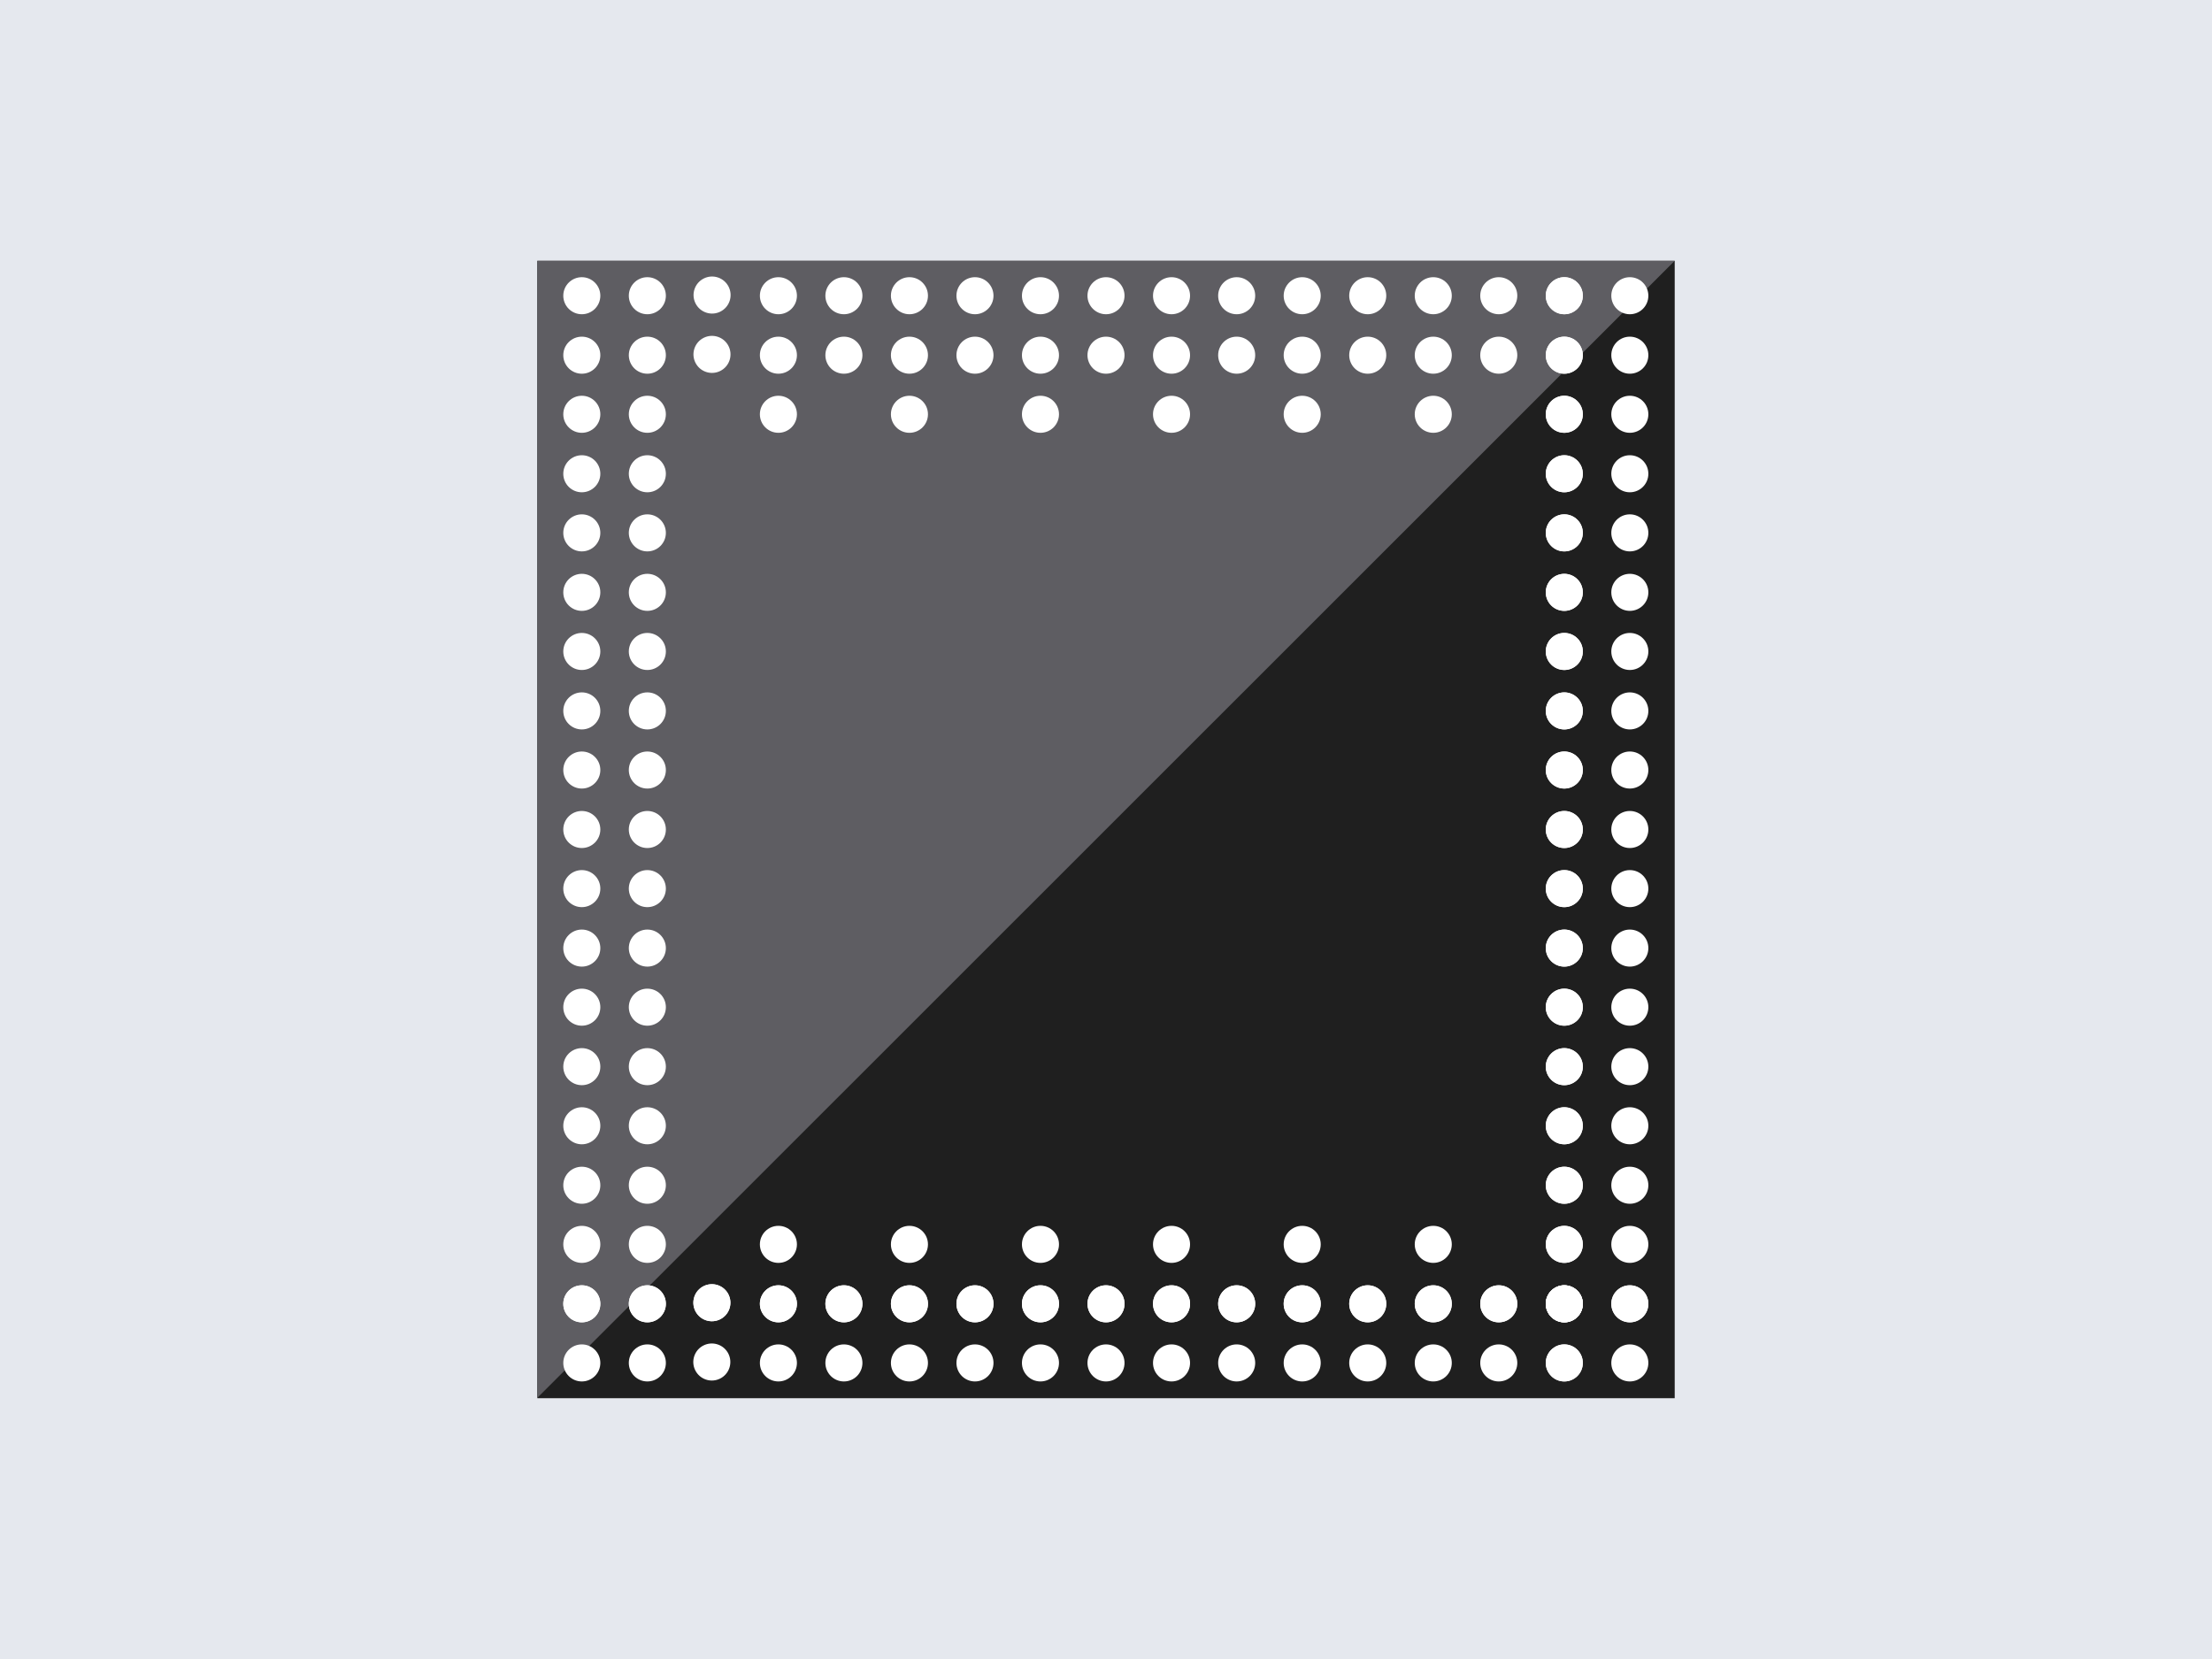 <?xml version="1.0" encoding="UTF-8"?><svg id="Layer_1" xmlns="http://www.w3.org/2000/svg" viewBox="0 0 800 600"><defs><style>.cls-1{fill:#e5e8ee;}.cls-2{fill:#fff;}.cls-3{fill:#1f1f1f;}.cls-4{fill:#5e5d62;}</style></defs><rect class="cls-1" width="800" height="600"/><rect class="cls-3" x="194.33" y="94.33" width="411.35" height="411.35"/><polygon class="cls-4" points="194.33 505.54 194.33 94.33 605.67 94.33 194.33 505.54"/><circle class="cls-2" cx="210.42" cy="106.95" r="6.7"/><circle class="cls-2" cx="234.12" cy="106.95" r="6.7"/><circle class="cls-2" cx="257.51" cy="106.7" r="6.7" transform="translate(74.93 317.31) rotate(-71.58)"/><circle class="cls-2" cx="281.52" cy="106.95" r="6.7"/><circle class="cls-2" cx="305.21" cy="106.95" r="6.7"/><circle class="cls-2" cx="328.91" cy="106.95" r="6.7"/><circle class="cls-2" cx="352.61" cy="106.95" r="6.7"/><circle class="cls-2" cx="376.3" cy="106.95" r="6.7"/><circle class="cls-2" cx="400" cy="106.95" r="6.7"/><circle class="cls-2" cx="423.7" cy="106.95" r="6.7"/><circle class="cls-2" cx="447.26" cy="106.95" r="6.7"/><circle class="cls-2" cx="470.96" cy="106.95" r="6.7"/><circle class="cls-2" cx="494.66" cy="106.95" r="6.7"/><circle class="cls-2" cx="518.36" cy="106.95" r="6.7"/><circle class="cls-2" cx="542.05" cy="106.95" r="6.7"/><circle class="cls-2" cx="565.75" cy="106.95" r="6.7"/><circle class="cls-2" cx="210.42" cy="128.46" r="6.7"/><circle class="cls-2" cx="234.12" cy="128.46" r="6.7"/><circle class="cls-2" cx="257.5" cy="128.16" r="6.7" transform="translate(54.54 331.98) rotate(-71.58)"/><circle class="cls-2" cx="281.52" cy="128.46" r="6.7"/><circle class="cls-2" cx="305.21" cy="128.46" r="6.7"/><circle class="cls-2" cx="328.91" cy="128.46" r="6.7"/><circle class="cls-2" cx="352.61" cy="128.46" r="6.7"/><circle class="cls-2" cx="376.3" cy="128.46" r="6.7"/><circle class="cls-2" cx="400" cy="128.46" r="6.7"/><circle class="cls-2" cx="423.7" cy="128.46" r="6.7"/><circle class="cls-2" cx="447.26" cy="128.46" r="6.7"/><circle class="cls-2" cx="470.96" cy="128.46" r="6.7"/><circle class="cls-2" cx="494.66" cy="128.46" r="6.7"/><circle class="cls-2" cx="518.36" cy="128.46" r="6.7"/><circle class="cls-2" cx="281.52" cy="149.83" r="6.7"/><circle class="cls-2" cx="328.91" cy="149.83" r="6.7"/><circle class="cls-2" cx="376.3" cy="149.83" r="6.7"/><circle class="cls-2" cx="423.7" cy="149.83" r="6.7"/><circle class="cls-2" cx="470.96" cy="149.83" r="6.7"/><circle class="cls-2" cx="518.36" cy="149.83" r="6.7"/><circle class="cls-2" cx="281.52" cy="450.04" r="6.7"/><circle class="cls-2" cx="328.91" cy="450.04" r="6.7"/><circle class="cls-2" cx="376.3" cy="450.04" r="6.7"/><circle class="cls-2" cx="423.7" cy="450.04" r="6.7"/><circle class="cls-2" cx="470.96" cy="450.04" r="6.7"/><circle class="cls-2" cx="518.36" cy="450.04" r="6.7"/><circle class="cls-2" cx="542.05" cy="128.46" r="6.7"/><circle class="cls-2" cx="565.75" cy="128.46" r="6.7"/><circle class="cls-2" cx="210.42" cy="149.83" r="6.7"/><circle class="cls-2" cx="234.12" cy="149.83" r="6.7"/><circle class="cls-2" cx="565.75" cy="149.83" r="6.7"/><circle class="cls-2" cx="210.42" cy="171.34" r="6.7"/><circle class="cls-2" cx="234.12" cy="171.34" r="6.7"/><circle class="cls-2" cx="565.75" cy="171.34" r="6.7"/><circle class="cls-2" cx="210.42" cy="192.72" r="6.7"/><circle class="cls-2" cx="234.12" cy="192.72" r="6.7"/><circle class="cls-2" cx="565.75" cy="192.72" r="6.7"/><circle class="cls-2" cx="210.42" cy="214.23" r="6.7"/><circle class="cls-2" cx="234.12" cy="214.23" r="6.7"/><circle class="cls-2" cx="565.75" cy="214.23" r="6.7"/><circle class="cls-2" cx="210.42" cy="235.61" r="6.7"/><circle class="cls-2" cx="234.12" cy="235.61" r="6.7"/><circle class="cls-2" cx="565.75" cy="235.61" r="6.7"/><circle class="cls-2" cx="210.42" cy="257.11" r="6.7"/><circle class="cls-2" cx="234.12" cy="257.11" r="6.7"/><circle class="cls-2" cx="565.75" cy="257.11" r="6.7"/><circle class="cls-2" cx="210.42" cy="278.49" r="6.7"/><circle class="cls-2" cx="234.12" cy="278.49" r="6.7"/><circle class="cls-2" cx="565.75" cy="278.49" r="6.7"/><circle class="cls-2" cx="210.42" cy="300" r="6.7"/><circle class="cls-2" cx="234.12" cy="300" r="6.7"/><circle class="cls-2" cx="565.75" cy="300" r="6.7"/><circle class="cls-2" cx="210.42" cy="321.38" r="6.7"/><circle class="cls-2" cx="234.12" cy="321.38" r="6.7"/><circle class="cls-2" cx="565.75" cy="321.38" r="6.7"/><circle class="cls-2" cx="210.42" cy="342.89" r="6.7"/><circle class="cls-2" cx="234.12" cy="342.89" r="6.7"/><circle class="cls-2" cx="565.75" cy="342.89" r="6.7"/><circle class="cls-2" cx="210.42" cy="364.26" r="6.7"/><circle class="cls-2" cx="234.12" cy="364.26" r="6.7"/><circle class="cls-2" cx="565.75" cy="364.26" r="6.7"/><circle class="cls-2" cx="210.42" cy="385.77" r="6.7"/><circle class="cls-2" cx="234.12" cy="385.77" r="6.7"/><circle class="cls-2" cx="565.75" cy="385.77" r="6.7"/><circle class="cls-2" cx="210.42" cy="407.15" r="6.7"/><circle class="cls-2" cx="234.12" cy="407.15" r="6.7"/><circle class="cls-2" cx="565.75" cy="407.15" r="6.7"/><circle class="cls-2" cx="210.42" cy="428.66" r="6.7"/><circle class="cls-2" cx="234.12" cy="428.66" r="6.7"/><circle class="cls-2" cx="565.75" cy="428.66" r="6.7"/><circle class="cls-2" cx="210.42" cy="450.04" r="6.7"/><circle class="cls-2" cx="234.12" cy="450.04" r="6.7"/><circle class="cls-2" cx="565.75" cy="450.04" r="6.7"/><circle class="cls-2" cx="210.42" cy="471.54" r="6.7"/><circle class="cls-2" cx="234.12" cy="471.54" r="6.7"/><circle class="cls-2" cx="257.46" cy="471.12" r="6.7" transform="translate(-270.87 566.55) rotate(-71.58)"/><circle class="cls-2" cx="281.52" cy="471.54" r="6.7"/><circle class="cls-2" cx="305.21" cy="471.54" r="6.7"/><circle class="cls-2" cx="328.91" cy="471.54" r="6.7"/><circle class="cls-2" cx="352.61" cy="471.54" r="6.7"/><circle class="cls-2" cx="376.3" cy="471.54" r="6.7"/><circle class="cls-2" cx="400" cy="471.54" r="6.7"/><circle class="cls-2" cx="423.7" cy="471.54" r="6.7"/><circle class="cls-2" cx="447.26" cy="471.54" r="6.7"/><circle class="cls-2" cx="470.96" cy="471.54" r="6.7"/><circle class="cls-2" cx="494.66" cy="471.54" r="6.7"/><circle class="cls-2" cx="518.36" cy="471.54" r="6.7"/><circle class="cls-2" cx="542.05" cy="471.54" r="6.7"/><circle class="cls-2" cx="565.75" cy="106.95" r="6.7"/><circle class="cls-2" cx="565.75" cy="128.46" r="6.7"/><circle class="cls-2" cx="565.75" cy="149.83" r="6.7"/><circle class="cls-2" cx="565.75" cy="171.34" r="6.7"/><circle class="cls-2" cx="565.75" cy="192.72" r="6.7"/><circle class="cls-2" cx="565.75" cy="214.23" r="6.7"/><circle class="cls-2" cx="565.75" cy="235.61" r="6.7"/><circle class="cls-2" cx="565.75" cy="257.11" r="6.7"/><circle class="cls-2" cx="565.75" cy="278.49" r="6.7"/><circle class="cls-2" cx="565.75" cy="300" r="6.7"/><circle class="cls-2" cx="565.75" cy="321.38" r="6.7"/><circle class="cls-2" cx="565.75" cy="342.89" r="6.7"/><circle class="cls-2" cx="565.75" cy="364.26" r="6.7"/><circle class="cls-2" cx="565.75" cy="385.77" r="6.7"/><circle class="cls-2" cx="565.75" cy="407.15" r="6.7"/><circle class="cls-2" cx="565.75" cy="428.66" r="6.7"/><circle class="cls-2" cx="565.75" cy="450.04" r="6.7"/><circle class="cls-2" cx="565.75" cy="471.54" r="6.7"/><circle class="cls-2" cx="589.45" cy="106.95" r="6.7"/><circle class="cls-2" cx="589.45" cy="128.46" r="6.7"/><circle class="cls-2" cx="589.45" cy="149.83" r="6.7"/><circle class="cls-2" cx="589.45" cy="171.34" r="6.7"/><circle class="cls-2" cx="589.45" cy="192.72" r="6.7"/><circle class="cls-2" cx="589.45" cy="214.23" r="6.7"/><circle class="cls-2" cx="589.45" cy="235.61" r="6.7"/><circle class="cls-2" cx="589.45" cy="257.11" r="6.7"/><circle class="cls-2" cx="589.45" cy="278.49" r="6.7"/><circle class="cls-2" cx="589.45" cy="300" r="6.7"/><circle class="cls-2" cx="589.45" cy="321.38" r="6.7"/><circle class="cls-2" cx="589.45" cy="342.89" r="6.7"/><circle class="cls-2" cx="589.45" cy="364.26" r="6.7"/><circle class="cls-2" cx="589.45" cy="385.77" r="6.7"/><circle class="cls-2" cx="589.45" cy="407.15" r="6.7"/><circle class="cls-2" cx="589.45" cy="428.66" r="6.7"/><circle class="cls-2" cx="589.45" cy="450.04" r="6.7"/><circle class="cls-2" cx="210.42" cy="471.54" r="6.7"/><circle class="cls-2" cx="234.12" cy="471.54" r="6.7"/><circle class="cls-2" cx="257.46" cy="471.12" r="6.7" transform="translate(-270.87 566.55) rotate(-71.58)"/><circle class="cls-2" cx="281.52" cy="471.54" r="6.7"/><circle class="cls-2" cx="305.21" cy="471.54" r="6.7"/><circle class="cls-2" cx="328.91" cy="471.54" r="6.7"/><circle class="cls-2" cx="352.61" cy="471.54" r="6.7"/><circle class="cls-2" cx="376.3" cy="471.54" r="6.7"/><circle class="cls-2" cx="400" cy="471.54" r="6.7"/><circle class="cls-2" cx="423.7" cy="471.54" r="6.7"/><circle class="cls-2" cx="447.26" cy="471.54" r="6.7"/><circle class="cls-2" cx="470.96" cy="471.54" r="6.7"/><circle class="cls-2" cx="494.66" cy="471.54" r="6.7"/><circle class="cls-2" cx="518.36" cy="471.54" r="6.7"/><circle class="cls-2" cx="542.05" cy="471.54" r="6.7"/><circle class="cls-2" cx="565.75" cy="471.54" r="6.7"/><circle class="cls-2" cx="565.75" cy="471.54" r="6.7"/><circle class="cls-2" cx="589.45" cy="471.54" r="6.7"/><circle class="cls-2" cx="210.42" cy="492.92" r="6.7"/><circle class="cls-2" cx="234.12" cy="492.92" r="6.7"/><circle class="cls-2" cx="257.44" cy="492.56" r="6.7" transform="translate(-291.23 581.2) rotate(-71.58)"/><circle class="cls-2" cx="281.52" cy="492.92" r="6.7"/><circle class="cls-2" cx="305.21" cy="492.92" r="6.7"/><circle class="cls-2" cx="328.91" cy="492.92" r="6.7"/><circle class="cls-2" cx="352.61" cy="492.92" r="6.7"/><circle class="cls-2" cx="376.3" cy="492.92" r="6.7"/><circle class="cls-2" cx="400" cy="492.92" r="6.7"/><circle class="cls-2" cx="423.7" cy="492.92" r="6.7"/><circle class="cls-2" cx="447.26" cy="492.92" r="6.7"/><circle class="cls-2" cx="470.96" cy="492.92" r="6.7"/><circle class="cls-2" cx="494.66" cy="492.92" r="6.7"/><circle class="cls-2" cx="518.36" cy="492.92" r="6.7"/><circle class="cls-2" cx="542.05" cy="492.92" r="6.7"/><circle class="cls-2" cx="565.75" cy="492.92" r="6.7"/><circle class="cls-2" cx="565.75" cy="492.92" r="6.7"/><circle class="cls-2" cx="589.45" cy="492.92" r="6.7"/><circle class="cls-2" cx="589.45" cy="471.54" r="6.7"/><circle class="cls-2" cx="565.75" cy="471.54" r="6.7"/></svg>